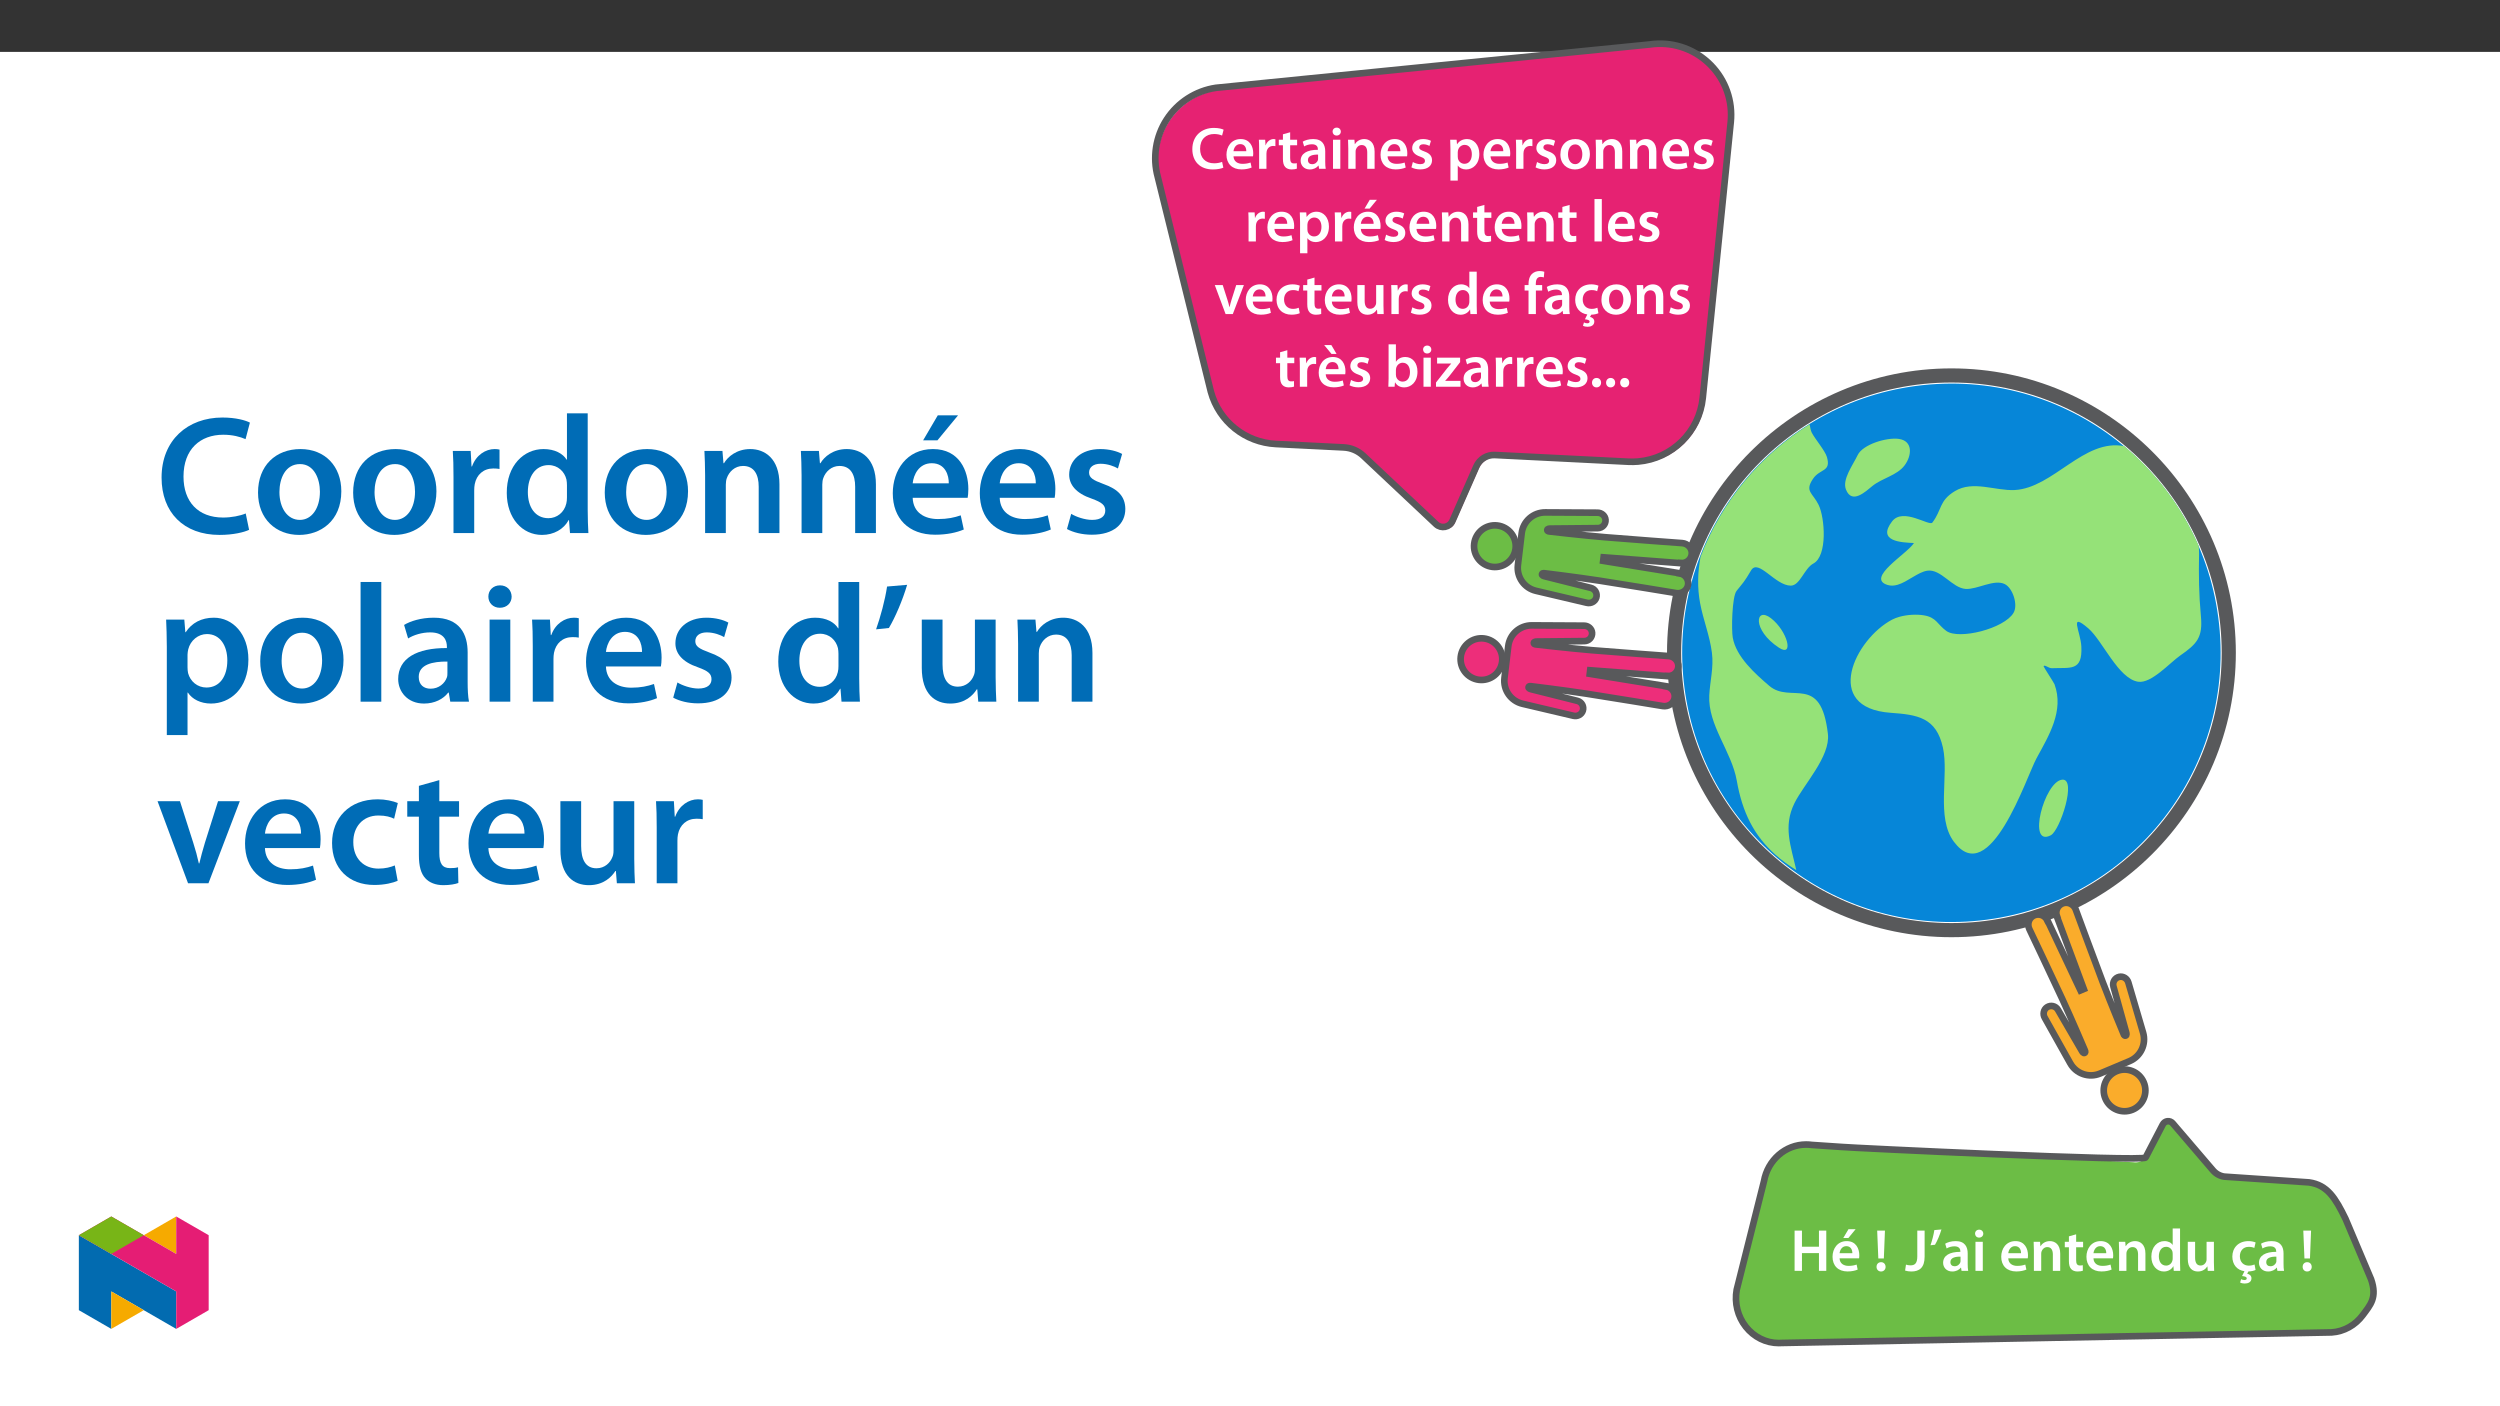 ﻿<?xml version="1.0" encoding="utf-8"?>
<svg xmlns="http://www.w3.org/2000/svg" xmlns:xlink="http://www.w3.org/1999/xlink" viewBox="0 0 960 540" version="1.1">
  <rect x="0" y="0" width="960" height="540" fill="#333333" stroke="none"/>
  <defs>
    <g>
      <symbol overflow="visible" id="glyph0-0">
        <path style="stroke:none;" d="M 0 0 L 11.453 0 L 11.453 -16.047 L 0 -16.047 Z M 5.734 -9.047 L 1.828 -14.906 L 9.625 -14.906 Z M 6.422 -8.016 L 10.312 -13.875 L 10.312 -2.172 Z M 1.828 -1.141 L 5.734 -6.984 L 9.625 -1.141 Z M 1.141 -13.875 L 5.047 -8.016 L 1.141 -2.172 Z M 1.141 -13.875 " />
      </symbol>
      <symbol overflow="visible" id="glyph0-1">
        <path style="stroke:none;" d="M 12.234 -2.656 C 11.484 -2.344 10.297 -2.109 9.172 -2.109 C 5.75 -2.109 3.781 -4.266 3.781 -7.672 C 3.781 -11.391 6.047 -13.359 9.188 -13.359 C 10.453 -13.359 11.484 -13.094 12.219 -12.766 L 12.812 -15.016 C 12.234 -15.312 10.938 -15.703 9.078 -15.703 C 4.359 -15.703 0.797 -12.625 0.797 -7.547 C 0.797 -2.812 3.781 0.25 8.688 0.25 C 10.562 0.25 12.031 -0.109 12.703 -0.438 Z M 12.234 -2.656 " />
      </symbol>
      <symbol overflow="visible" id="glyph0-2">
        <path style="stroke:none;" d="M 10.984 -4.797 C 11.031 -5.047 11.078 -5.453 11.078 -5.984 C 11.078 -8.438 9.875 -11.422 6.25 -11.422 C 2.688 -11.422 0.797 -8.5 0.797 -5.406 C 0.797 -2 2.938 0.234 6.562 0.234 C 8.156 0.234 9.484 -0.062 10.453 -0.484 L 10.047 -2.406 C 9.172 -2.109 8.25 -1.906 6.938 -1.906 C 5.141 -1.906 3.578 -2.781 3.5 -4.797 Z M 3.5 -6.766 C 3.625 -7.906 4.359 -9.484 6.094 -9.484 C 7.984 -9.484 8.438 -7.797 8.406 -6.766 Z M 3.5 -6.766 " />
      </symbol>
      <symbol overflow="visible" id="glyph0-3">
        <path style="stroke:none;" d="M 1.516 0 L 4.328 0 L 4.328 -5.797 C 4.328 -6.094 4.359 -6.391 4.406 -6.641 C 4.656 -7.938 5.594 -8.781 6.922 -8.781 C 7.266 -8.781 7.516 -8.75 7.766 -8.703 L 7.766 -11.344 C 7.547 -11.391 7.375 -11.422 7.109 -11.422 C 5.891 -11.422 4.578 -10.609 4.031 -9.047 L 3.969 -9.047 L 3.844 -11.156 L 1.422 -11.156 C 1.484 -10.172 1.516 -9.078 1.516 -7.562 Z M 1.516 0 " />
      </symbol>
      <symbol overflow="visible" id="glyph0-4">
        <path style="stroke:none;" d="M 1.969 -13.25 L 1.969 -11.156 L 0.391 -11.156 L 0.391 -9.047 L 1.969 -9.047 L 1.969 -3.812 C 1.969 -2.344 2.25 -1.312 2.859 -0.672 C 3.391 -0.094 4.234 0.25 5.297 0.25 C 6.172 0.25 6.922 0.109 7.328 -0.047 L 7.297 -2.172 C 6.969 -2.078 6.688 -2.062 6.188 -2.062 C 5.109 -2.062 4.75 -2.75 4.75 -4.125 L 4.75 -9.047 L 7.422 -9.047 L 7.422 -11.156 L 4.75 -11.156 L 4.75 -14.031 Z M 1.969 -13.25 " />
      </symbol>
      <symbol overflow="visible" id="glyph0-5">
        <path style="stroke:none;" d="M 10.172 -6.688 C 10.172 -9.141 9.141 -11.422 5.562 -11.422 C 3.812 -11.422 2.359 -10.938 1.531 -10.422 L 2.078 -8.594 C 2.844 -9.078 3.984 -9.422 5.094 -9.422 C 7.062 -9.422 7.359 -8.203 7.359 -7.469 L 7.359 -7.297 C 3.234 -7.312 0.734 -5.875 0.734 -3.078 C 0.734 -1.375 2 0.25 4.234 0.25 C 5.703 0.25 6.875 -0.359 7.547 -1.234 L 7.609 -1.234 L 7.812 0 L 10.359 0 C 10.219 -0.688 10.172 -1.672 10.172 -2.688 Z M 7.422 -3.922 C 7.422 -3.719 7.422 -3.5 7.359 -3.297 C 7.078 -2.5 6.281 -1.766 5.141 -1.766 C 4.234 -1.766 3.531 -2.266 3.531 -3.375 C 3.531 -5.062 5.438 -5.484 7.422 -5.453 Z M 7.422 -3.922 " />
      </symbol>
      <symbol overflow="visible" id="glyph0-6">
        <path style="stroke:none;" d="M 4.328 0 L 4.328 -11.156 L 1.516 -11.156 L 1.516 0 Z M 2.938 -15.812 C 2 -15.812 1.359 -15.156 1.359 -14.281 C 1.359 -13.453 1.969 -12.766 2.906 -12.766 C 3.891 -12.766 4.516 -13.453 4.516 -14.281 C 4.5 -15.156 3.891 -15.812 2.938 -15.812 Z M 2.938 -15.812 " />
      </symbol>
      <symbol overflow="visible" id="glyph0-7">
        <path style="stroke:none;" d="M 1.516 0 L 4.328 0 L 4.328 -6.578 C 4.328 -6.906 4.375 -7.25 4.469 -7.469 C 4.766 -8.328 5.547 -9.125 6.672 -9.125 C 8.203 -9.125 8.797 -7.906 8.797 -6.297 L 8.797 0 L 11.625 0 L 11.625 -6.625 C 11.625 -10.156 9.609 -11.422 7.656 -11.422 C 5.797 -11.422 4.578 -10.359 4.078 -9.484 L 4.016 -9.484 L 3.875 -11.156 L 1.422 -11.156 C 1.469 -10.203 1.516 -9.125 1.516 -7.844 Z M 1.516 0 " />
      </symbol>
      <symbol overflow="visible" id="glyph0-8">
        <path style="stroke:none;" d="M 0.828 -0.547 C 1.656 -0.094 2.859 0.234 4.219 0.234 C 7.172 0.234 8.75 -1.234 8.75 -3.281 C 8.734 -4.922 7.812 -5.953 5.781 -6.672 C 4.359 -7.203 3.828 -7.516 3.828 -8.234 C 3.828 -8.922 4.375 -9.422 5.391 -9.422 C 6.375 -9.422 7.297 -9.047 7.75 -8.781 L 8.328 -10.75 C 7.656 -11.109 6.578 -11.422 5.344 -11.422 C 2.75 -11.422 1.125 -9.906 1.125 -7.938 C 1.125 -6.594 2.016 -5.406 4.188 -4.672 C 5.562 -4.172 6.031 -3.812 6.031 -3.047 C 6.031 -2.312 5.484 -1.781 4.234 -1.781 C 3.234 -1.781 2.016 -2.219 1.391 -2.609 Z M 0.828 -0.547 " />
      </symbol>
      <symbol overflow="visible" id="glyph0-9">
        <path style="stroke:none;" d="M 1.516 4.531 L 4.328 4.531 L 4.328 -1.234 L 4.375 -1.234 C 4.953 -0.344 6.125 0.25 7.516 0.25 C 10.062 0.25 12.609 -1.703 12.609 -5.734 C 12.609 -9.219 10.469 -11.422 7.906 -11.422 C 6.219 -11.422 4.906 -10.703 4.078 -9.438 L 4.031 -9.438 L 3.891 -11.156 L 1.422 -11.156 C 1.469 -10.109 1.516 -8.922 1.516 -7.453 Z M 4.328 -6.391 C 4.328 -6.625 4.375 -6.875 4.422 -7.109 C 4.719 -8.344 5.797 -9.188 6.969 -9.188 C 8.781 -9.188 9.734 -7.594 9.734 -5.609 C 9.734 -3.422 8.688 -1.922 6.906 -1.922 C 5.688 -1.922 4.703 -2.75 4.406 -3.891 C 4.359 -4.156 4.328 -4.406 4.328 -4.672 Z M 4.328 -6.391 " />
      </symbol>
      <symbol overflow="visible" id="glyph0-10">
        <path style="stroke:none;" d="M 6.578 -11.422 C 3.203 -11.422 0.797 -9.172 0.797 -5.5 C 0.797 -1.906 3.25 0.25 6.391 0.25 C 9.234 0.25 12.125 -1.578 12.125 -5.688 C 12.125 -9.078 9.906 -11.422 6.578 -11.422 Z M 6.516 -9.375 C 8.438 -9.375 9.219 -7.359 9.219 -5.609 C 9.219 -3.344 8.094 -1.781 6.484 -1.781 C 4.797 -1.781 3.719 -3.422 3.719 -5.562 C 3.719 -7.422 4.516 -9.375 6.516 -9.375 Z M 6.516 -9.375 " />
      </symbol>
      <symbol overflow="visible" id="glyph0-11">
        <path style="stroke:none;" d="M 10.984 -4.797 C 11.031 -5.047 11.078 -5.453 11.078 -5.984 C 11.078 -8.438 9.875 -11.422 6.25 -11.422 C 2.688 -11.422 0.797 -8.5 0.797 -5.406 C 0.797 -2 2.938 0.234 6.562 0.234 C 8.156 0.234 9.484 -0.062 10.453 -0.484 L 10.047 -2.406 C 9.172 -2.109 8.25 -1.906 6.938 -1.906 C 5.141 -1.906 3.578 -2.781 3.5 -4.797 Z M 3.5 -6.766 C 3.625 -7.906 4.359 -9.484 6.094 -9.484 C 7.984 -9.484 8.438 -7.797 8.406 -6.766 Z M 6.922 -16 L 4.922 -12.609 L 6.875 -12.609 L 9.672 -16 Z M 6.922 -16 " />
      </symbol>
      <symbol overflow="visible" id="glyph0-12">
        <path style="stroke:none;" d="M 1.516 0 L 4.328 0 L 4.328 -16.281 L 1.516 -16.281 Z M 1.516 0 " />
      </symbol>
      <symbol overflow="visible" id="glyph0-13">
        <path style="stroke:none;" d="M 0.25 -11.156 L 4.406 0 L 7.172 0 L 11.438 -11.156 L 8.484 -11.156 L 6.688 -5.5 C 6.391 -4.5 6.141 -3.625 5.938 -2.703 L 5.875 -2.703 C 5.656 -3.625 5.438 -4.516 5.109 -5.5 L 3.297 -11.156 Z M 0.25 -11.156 " />
      </symbol>
      <symbol overflow="visible" id="glyph0-14">
        <path style="stroke:none;" d="M 9.328 -2.438 C 8.781 -2.203 8.062 -2 7.109 -2 C 5.188 -2 3.688 -3.297 3.688 -5.594 C 3.672 -7.641 4.953 -9.219 7.109 -9.219 C 8.109 -9.219 8.781 -9.016 9.234 -8.781 L 9.734 -10.906 C 9.094 -11.188 8.047 -11.422 7.016 -11.422 C 3.094 -11.422 0.797 -8.828 0.797 -5.484 C 0.797 -2.016 3.078 0.234 6.562 0.234 C 7.953 0.234 9.125 -0.062 9.719 -0.344 Z M 9.328 -2.438 " />
      </symbol>
      <symbol overflow="visible" id="glyph0-15">
        <path style="stroke:none;" d="M 11.5 -11.156 L 8.688 -11.156 L 8.688 -4.422 C 8.688 -4.109 8.641 -3.781 8.531 -3.547 C 8.25 -2.812 7.516 -2.047 6.375 -2.047 C 4.875 -2.047 4.281 -3.234 4.281 -5.094 L 4.281 -11.156 L 1.469 -11.156 L 1.469 -4.609 C 1.469 -0.969 3.328 0.25 5.344 0.25 C 7.359 0.25 8.453 -0.891 8.938 -1.672 L 9.016 -1.672 L 9.141 0 L 11.594 0 C 11.547 -0.922 11.5 -2.016 11.5 -3.344 Z M 11.5 -11.156 " />
      </symbol>
      <symbol overflow="visible" id="glyph0-16">
        <path style="stroke:none;" d="M 8.984 -16.281 L 8.984 -9.969 L 8.938 -9.969 C 8.438 -10.797 7.328 -11.422 5.797 -11.422 C 3.125 -11.422 0.781 -9.188 0.797 -5.453 C 0.797 -2.016 2.906 0.25 5.594 0.25 C 7.203 0.25 8.547 -0.531 9.219 -1.766 L 9.266 -1.766 L 9.391 0 L 11.891 0 C 11.844 -0.75 11.812 -2 11.812 -3.141 L 11.812 -16.281 Z M 8.984 -4.844 C 8.984 -4.531 8.969 -4.266 8.891 -4.016 C 8.625 -2.797 7.609 -2.016 6.469 -2.016 C 4.672 -2.016 3.672 -3.5 3.672 -5.562 C 3.672 -7.641 4.672 -9.234 6.484 -9.234 C 7.766 -9.234 8.672 -8.344 8.922 -7.266 C 8.969 -7.031 8.984 -6.734 8.984 -6.516 Z M 8.984 -4.844 " />
      </symbol>
      <symbol overflow="visible" id="glyph0-17">
        <path style="stroke:none;" d="M 4.656 0 L 4.656 -9.047 L 7.062 -9.047 L 7.062 -11.156 L 4.625 -11.156 L 4.625 -11.734 C 4.625 -13.109 5.094 -14.281 6.484 -14.281 C 7.016 -14.281 7.375 -14.188 7.703 -14.078 L 7.891 -16.25 C 7.453 -16.391 6.859 -16.531 6.094 -16.531 C 5.109 -16.531 4.016 -16.234 3.188 -15.453 C 2.219 -14.531 1.828 -13.094 1.828 -11.641 L 1.828 -11.156 L 0.328 -11.156 L 0.328 -9.047 L 1.828 -9.047 L 1.828 0 Z M 4.656 0 " />
      </symbol>
      <symbol overflow="visible" id="glyph0-18">
        <path style="stroke:none;" d="M 9.328 -2.438 C 8.781 -2.203 8.062 -2 7.109 -2 C 5.188 -2 3.688 -3.297 3.688 -5.594 C 3.672 -7.641 4.953 -9.219 7.078 -9.219 C 8.094 -9.219 8.781 -9.016 9.234 -8.781 L 9.734 -10.906 C 9.078 -11.188 8.047 -11.422 7.016 -11.422 C 3.094 -11.422 0.797 -8.828 0.797 -5.484 C 0.797 -2.391 2.609 -0.25 5.453 0.141 L 4.531 2 C 5.734 2.109 6.328 2.359 6.328 2.891 C 6.328 3.375 5.906 3.531 5.438 3.531 C 5 3.531 4.516 3.422 4.172 3.203 L 3.781 4.469 C 4.234 4.75 4.953 4.875 5.547 4.875 C 6.828 4.875 8.141 4.359 8.141 2.844 C 8.141 1.828 7.328 1.266 6.484 1.078 L 6.969 0.234 C 8.234 0.203 9.219 -0.094 9.719 -0.344 Z M 9.328 -2.438 " />
      </symbol>
      <symbol overflow="visible" id="glyph0-19">
        <path style="stroke:none;" d="M 10.984 -4.797 C 11.031 -5.047 11.078 -5.453 11.078 -5.984 C 11.078 -8.438 9.875 -11.422 6.25 -11.422 C 2.688 -11.422 0.797 -8.5 0.797 -5.406 C 0.797 -2 2.938 0.234 6.562 0.234 C 8.156 0.234 9.484 -0.062 10.453 -0.484 L 10.047 -2.406 C 9.172 -2.109 8.25 -1.906 6.938 -1.906 C 5.141 -1.906 3.578 -2.781 3.5 -4.797 Z M 3.5 -6.766 C 3.625 -7.906 4.359 -9.484 6.094 -9.484 C 7.984 -9.484 8.438 -7.797 8.406 -6.766 Z M 2.906 -16 L 5.703 -12.609 L 7.656 -12.609 L 5.656 -16 Z M 2.906 -16 " />
      </symbol>
      <symbol overflow="visible" id="glyph0-20">
        <path style="stroke:none;" d="M 1.516 -3.141 C 1.516 -2 1.469 -0.75 1.422 0 L 3.828 0 L 3.969 -1.672 L 4.016 -1.672 C 4.812 -0.297 6.094 0.25 7.547 0.25 C 10.062 0.25 12.609 -1.734 12.609 -5.75 C 12.625 -9.141 10.688 -11.422 7.953 -11.422 C 6.281 -11.422 5.062 -10.703 4.375 -9.625 L 4.328 -9.625 L 4.328 -16.281 L 1.516 -16.281 Z M 4.328 -6.422 C 4.328 -6.688 4.375 -6.938 4.422 -7.156 C 4.719 -8.391 5.781 -9.219 6.922 -9.219 C 8.797 -9.219 9.734 -7.609 9.734 -5.641 C 9.734 -3.375 8.672 -1.969 6.906 -1.969 C 5.688 -1.969 4.703 -2.797 4.406 -3.938 C 4.359 -4.156 4.328 -4.375 4.328 -4.609 Z M 4.328 -6.422 " />
      </symbol>
      <symbol overflow="visible" id="glyph0-21">
        <path style="stroke:none;" d="M 0.453 0 L 9.859 0 L 9.859 -2.25 L 3.984 -2.25 L 3.984 -2.297 C 4.562 -2.891 5.094 -3.531 5.641 -4.188 L 9.719 -9.438 L 9.719 -11.156 L 0.875 -11.156 L 0.875 -8.922 L 6.281 -8.922 L 6.281 -8.875 C 5.703 -8.234 5.219 -7.672 4.656 -6.984 L 0.453 -1.625 Z M 0.453 0 " />
      </symbol>
      <symbol overflow="visible" id="glyph0-22">
        <path style="stroke:none;" d="M 2.891 0.25 C 3.969 0.25 4.656 -0.531 4.656 -1.562 C 4.656 -2.641 3.938 -3.375 2.906 -3.375 C 1.906 -3.375 1.172 -2.609 1.172 -1.562 C 1.172 -0.531 1.875 0.25 2.891 0.25 Z M 2.891 0.25 " />
      </symbol>
      <symbol overflow="visible" id="glyph0-23">
        <path style="stroke:none;" d="M 1.625 -15.453 L 1.625 0 L 4.453 0 L 4.453 -6.812 L 10.984 -6.812 L 10.984 0 L 13.797 0 L 13.797 -15.453 L 10.984 -15.453 L 10.984 -9.266 L 4.453 -9.266 L 4.453 -15.453 Z M 1.625 -15.453 " />
      </symbol>
      <symbol overflow="visible" id="glyph0-24">
        <path style="stroke:none;" d="M 3.938 -4.766 L 4.359 -15.453 L 1.375 -15.453 L 1.812 -4.766 Z M 2.844 0.25 C 3.922 0.25 4.609 -0.531 4.609 -1.531 C 4.578 -2.594 3.922 -3.328 2.859 -3.328 C 1.828 -3.328 1.125 -2.594 1.125 -1.531 C 1.125 -0.531 1.828 0.25 2.844 0.25 Z M 2.844 0.25 " />
      </symbol>
      <symbol overflow="visible" id="glyph0-25">
        <path style="stroke:none;" d="M 4.703 -5.531 C 4.703 -2.844 3.719 -2.109 2.109 -2.109 C 1.438 -2.109 0.828 -2.219 0.359 -2.391 L 0.016 -0.109 C 0.641 0.109 1.609 0.25 2.406 0.25 C 5.453 0.25 7.516 -1.172 7.516 -5.438 L 7.516 -15.453 L 4.703 -15.453 Z M 4.703 -5.531 " />
      </symbol>
      <symbol overflow="visible" id="glyph0-26">
        <path style="stroke:none;" d="M 2.156 -15.656 C 1.875 -13.797 1.266 -11.531 0.672 -9.828 L 2.406 -10.016 C 3.25 -11.438 4.266 -13.781 4.875 -15.891 Z M 2.156 -15.656 " />
      </symbol>
      <symbol overflow="visible" id="glyph1-0">
        <path style="stroke:none;" d="M 0 0 L 32.375 0 L 32.375 -45.328 L 0 -45.328 Z M 16.188 -25.578 L 5.188 -42.094 L 27.188 -42.094 Z M 18.125 -22.656 L 29.141 -39.172 L 29.141 -6.156 Z M 5.188 -3.234 L 16.188 -19.75 L 27.188 -3.234 Z M 3.234 -39.172 L 14.25 -22.656 L 3.234 -6.156 Z M 3.234 -39.172 " />
      </symbol>
      <symbol overflow="visible" id="glyph1-1">
        <path style="stroke:none;" d="M 34.578 -7.516 C 32.438 -6.609 29.078 -5.953 25.906 -5.953 C 16.25 -5.953 10.688 -12.047 10.688 -21.688 C 10.688 -32.188 17.094 -37.75 25.969 -37.75 C 29.531 -37.75 32.438 -36.969 34.516 -36.062 L 36.188 -42.406 C 34.578 -43.25 30.891 -44.359 25.641 -44.359 C 12.297 -44.359 2.266 -35.672 2.266 -21.297 C 2.266 -7.969 10.688 0.719 24.547 0.719 C 29.844 0.719 34 -0.328 35.875 -1.234 Z M 34.578 -7.516 " />
      </symbol>
      <symbol overflow="visible" id="glyph1-2">
        <path style="stroke:none;" d="M 18.578 -32.25 C 9.062 -32.25 2.266 -25.906 2.266 -15.547 C 2.266 -5.375 9.188 0.719 18.062 0.719 C 26.094 0.719 34.25 -4.469 34.25 -16.062 C 34.25 -25.641 27.969 -32.25 18.578 -32.25 Z M 18.391 -26.484 C 23.828 -26.484 26.031 -20.781 26.031 -15.859 C 26.031 -9.453 22.859 -5.047 18.328 -5.047 C 13.531 -5.047 10.484 -9.641 10.484 -15.734 C 10.484 -20.984 12.75 -26.484 18.391 -26.484 Z M 18.391 -26.484 " />
      </symbol>
      <symbol overflow="visible" id="glyph1-3">
        <path style="stroke:none;" d="M 4.281 0 L 12.234 0 L 12.234 -16.375 C 12.234 -17.219 12.297 -18.062 12.438 -18.781 C 13.141 -22.406 15.797 -24.797 19.547 -24.797 C 20.531 -24.797 21.234 -24.734 21.953 -24.609 L 21.953 -32.047 C 21.297 -32.188 20.844 -32.25 20.078 -32.25 C 16.641 -32.25 12.953 -29.984 11.391 -25.578 L 11.203 -25.578 L 10.875 -31.531 L 4.016 -31.531 C 4.203 -28.75 4.281 -25.641 4.281 -21.375 Z M 4.281 0 " />
      </symbol>
      <symbol overflow="visible" id="glyph1-4">
        <path style="stroke:none;" d="M 25.375 -45.969 L 25.375 -28.172 L 25.25 -28.172 C 23.828 -30.5 20.719 -32.25 16.375 -32.25 C 8.812 -32.25 2.203 -25.969 2.266 -15.406 C 2.266 -5.703 8.219 0.719 15.797 0.719 C 20.328 0.719 24.156 -1.484 26.031 -4.984 L 26.156 -4.984 L 26.547 0 L 33.609 0 C 33.469 -2.141 33.344 -5.641 33.344 -8.875 L 33.344 -45.969 Z M 25.375 -13.656 C 25.375 -12.828 25.312 -12.047 25.125 -11.328 C 24.344 -7.906 21.5 -5.703 18.266 -5.703 C 13.203 -5.703 10.359 -9.906 10.359 -15.734 C 10.359 -21.562 13.203 -26.094 18.328 -26.094 C 21.953 -26.094 24.469 -23.562 25.188 -20.531 C 25.312 -19.875 25.375 -19.031 25.375 -18.391 Z M 25.375 -13.656 " />
      </symbol>
      <symbol overflow="visible" id="glyph1-5">
        <path style="stroke:none;" d="M 4.281 0 L 12.234 0 L 12.234 -18.578 C 12.234 -19.484 12.375 -20.469 12.625 -21.109 C 13.469 -23.5 15.672 -25.766 18.844 -25.766 C 23.188 -25.766 24.859 -22.344 24.859 -17.812 L 24.859 0 L 32.828 0 L 32.828 -18.719 C 32.828 -28.688 27.125 -32.25 21.625 -32.25 C 16.375 -32.25 12.953 -29.266 11.531 -26.812 L 11.328 -26.812 L 10.938 -31.531 L 4.016 -31.531 C 4.141 -28.812 4.281 -25.766 4.281 -22.141 Z M 4.281 0 " />
      </symbol>
      <symbol overflow="visible" id="glyph1-6">
        <path style="stroke:none;" d="M 31.016 -13.531 C 31.141 -14.25 31.281 -15.406 31.281 -16.906 C 31.281 -23.828 27.906 -32.25 17.672 -32.25 C 7.578 -32.25 2.266 -24.016 2.266 -15.281 C 2.266 -5.641 8.281 0.641 18.516 0.641 C 23.047 0.641 26.812 -0.188 29.531 -1.359 L 28.359 -6.797 C 25.906 -5.953 23.312 -5.375 19.625 -5.375 C 14.5 -5.375 10.094 -7.828 9.906 -13.531 Z M 9.906 -19.094 C 10.234 -22.344 12.297 -26.812 17.219 -26.812 C 22.531 -26.812 23.828 -22.016 23.766 -19.094 Z M 19.547 -45.203 L 13.922 -35.609 L 19.422 -35.609 L 27.328 -45.203 Z M 19.547 -45.203 " />
      </symbol>
      <symbol overflow="visible" id="glyph1-7">
        <path style="stroke:none;" d="M 31.016 -13.531 C 31.141 -14.25 31.281 -15.406 31.281 -16.906 C 31.281 -23.828 27.906 -32.25 17.672 -32.25 C 7.578 -32.25 2.266 -24.016 2.266 -15.281 C 2.266 -5.641 8.281 0.641 18.516 0.641 C 23.047 0.641 26.812 -0.188 29.531 -1.359 L 28.359 -6.797 C 25.906 -5.953 23.312 -5.375 19.625 -5.375 C 14.5 -5.375 10.094 -7.828 9.906 -13.531 Z M 9.906 -19.094 C 10.234 -22.344 12.297 -26.812 17.219 -26.812 C 22.531 -26.812 23.828 -22.016 23.766 -19.094 Z M 9.906 -19.094 " />
      </symbol>
      <symbol overflow="visible" id="glyph1-8">
        <path style="stroke:none;" d="M 2.328 -1.547 C 4.656 -0.266 8.094 0.641 11.906 0.641 C 20.266 0.641 24.734 -3.5 24.734 -9.266 C 24.672 -13.922 22.078 -16.828 16.312 -18.844 C 12.297 -20.328 10.812 -21.234 10.812 -23.25 C 10.812 -25.188 12.375 -26.609 15.219 -26.609 C 18 -26.609 20.594 -25.578 21.891 -24.797 L 23.5 -30.375 C 21.625 -31.406 18.578 -32.25 15.094 -32.25 C 7.766 -32.25 3.172 -27.969 3.172 -22.406 C 3.172 -18.641 5.703 -15.281 11.844 -13.203 C 15.734 -11.781 17.031 -10.75 17.031 -8.609 C 17.031 -6.547 15.469 -5.047 11.984 -5.047 C 9.125 -5.047 5.703 -6.281 3.953 -7.375 Z M 2.328 -1.547 " />
      </symbol>
      <symbol overflow="visible" id="glyph1-9">
        <path style="stroke:none;" d="M 4.281 12.828 L 12.234 12.828 L 12.234 -3.5 L 12.375 -3.5 C 13.984 -0.969 17.281 0.719 21.234 0.719 C 28.422 0.719 35.609 -4.797 35.609 -16.188 C 35.609 -26.031 29.594 -32.25 22.344 -32.25 C 17.547 -32.25 13.859 -30.234 11.531 -26.672 L 11.391 -26.672 L 11 -31.531 L 4.016 -31.531 C 4.141 -28.562 4.281 -25.188 4.281 -21.047 Z M 12.234 -18.062 C 12.234 -18.719 12.375 -19.422 12.5 -20.078 C 13.344 -23.562 16.375 -25.969 19.688 -25.969 C 24.797 -25.969 27.516 -21.438 27.516 -15.859 C 27.516 -9.641 24.547 -5.438 19.484 -5.438 C 16.062 -5.438 13.281 -7.766 12.438 -11 C 12.297 -11.719 12.234 -12.438 12.234 -13.203 Z M 12.234 -18.062 " />
      </symbol>
      <symbol overflow="visible" id="glyph1-10">
        <path style="stroke:none;" d="M 4.281 0 L 12.234 0 L 12.234 -45.969 L 4.281 -45.969 Z M 4.281 0 " />
      </symbol>
      <symbol overflow="visible" id="glyph1-11">
        <path style="stroke:none;" d="M 28.75 -18.906 C 28.75 -25.828 25.828 -32.25 15.734 -32.25 C 10.75 -32.25 6.672 -30.891 4.344 -29.469 L 5.891 -24.281 C 8.031 -25.641 11.266 -26.609 14.375 -26.609 C 19.938 -26.609 20.781 -23.188 20.781 -21.109 L 20.781 -20.594 C 9.125 -20.656 2.078 -16.578 2.078 -8.672 C 2.078 -3.891 5.641 0.719 11.984 0.719 C 16.125 0.719 19.422 -1.031 21.297 -3.5 L 21.5 -3.5 L 22.078 0 L 29.266 0 C 28.875 -1.938 28.75 -4.734 28.75 -7.578 Z M 20.984 -11.078 C 20.984 -10.484 20.984 -9.906 20.781 -9.328 C 20 -7.062 17.734 -4.984 14.5 -4.984 C 11.984 -4.984 9.969 -6.406 9.969 -9.516 C 9.969 -14.312 15.344 -15.469 20.984 -15.406 Z M 20.984 -11.078 " />
      </symbol>
      <symbol overflow="visible" id="glyph1-12">
        <path style="stroke:none;" d="M 12.234 0 L 12.234 -31.531 L 4.281 -31.531 L 4.281 0 Z M 8.281 -44.672 C 5.641 -44.672 3.812 -42.797 3.812 -40.344 C 3.812 -38.016 5.562 -36.062 8.219 -36.062 C 11 -36.062 12.75 -38.016 12.75 -40.344 C 12.688 -42.797 11 -44.672 8.281 -44.672 Z M 8.281 -44.672 " />
      </symbol>
      <symbol overflow="visible" id="glyph1-13">
        <path style="stroke:none;" d="M 6.094 -44.219 C 5.312 -38.984 3.562 -32.562 1.875 -27.781 L 6.797 -28.297 C 9.188 -32.312 12.047 -38.922 13.797 -44.875 Z M 6.094 -44.219 " />
      </symbol>
      <symbol overflow="visible" id="glyph1-14">
        <path style="stroke:none;" d="M 32.5 -31.531 L 24.547 -31.531 L 24.547 -12.5 C 24.547 -11.594 24.406 -10.688 24.094 -10.031 C 23.312 -7.969 21.234 -5.766 18 -5.766 C 13.797 -5.766 12.109 -9.125 12.109 -14.375 L 12.109 -31.531 L 4.141 -31.531 L 4.141 -13.016 C 4.141 -2.719 9.391 0.719 15.094 0.719 C 20.781 0.719 23.891 -2.531 25.25 -4.734 L 25.453 -4.734 L 25.828 0 L 32.766 0 C 32.641 -2.594 32.5 -5.703 32.5 -9.453 Z M 32.5 -31.531 " />
      </symbol>
      <symbol overflow="visible" id="glyph1-15">
        <path style="stroke:none;" d="M 0.719 -31.531 L 12.438 0 L 20.266 0 L 32.312 -31.531 L 23.953 -31.531 L 18.906 -15.547 C 18.062 -12.688 17.359 -10.234 16.766 -7.641 L 16.578 -7.641 C 16 -10.234 15.344 -12.75 14.438 -15.547 L 9.328 -31.531 Z M 0.719 -31.531 " />
      </symbol>
      <symbol overflow="visible" id="glyph1-16">
        <path style="stroke:none;" d="M 26.359 -6.859 C 24.797 -6.219 22.797 -5.641 20.078 -5.641 C 14.641 -5.641 10.422 -9.328 10.422 -15.797 C 10.359 -21.562 13.984 -26.031 20.078 -26.031 C 22.922 -26.031 24.797 -25.453 26.094 -24.797 L 27.516 -30.828 C 25.703 -31.594 22.734 -32.25 19.812 -32.25 C 8.734 -32.25 2.266 -24.922 2.266 -15.469 C 2.266 -5.703 8.672 0.641 18.516 0.641 C 22.469 0.641 25.766 -0.188 27.453 -0.969 Z M 26.359 -6.859 " />
      </symbol>
      <symbol overflow="visible" id="glyph1-17">
        <path style="stroke:none;" d="M 5.562 -37.422 L 5.562 -31.531 L 1.094 -31.531 L 1.094 -25.578 L 5.562 -25.578 L 5.562 -10.75 C 5.562 -6.609 6.344 -3.688 8.094 -1.875 C 9.578 -0.266 11.984 0.719 14.953 0.719 C 17.422 0.719 19.547 0.328 20.719 -0.125 L 20.594 -6.156 C 19.688 -5.891 18.906 -5.828 17.484 -5.828 C 14.438 -5.828 13.406 -7.766 13.406 -11.656 L 13.406 -25.578 L 20.984 -25.578 L 20.984 -31.531 L 13.406 -31.531 L 13.406 -39.625 Z M 5.562 -37.422 " />
      </symbol>
    </g>
    <clipPath id="clip1">
      <path d="M 442.352 15.508 L 701 15.508 L 701 239 L 442.352 239 Z M 442.352 15.508 " />
    </clipPath>
    <clipPath id="clip2">
      <path d="M 630 394 L 912.715 394 L 912.715 517.008 L 630 517.008 Z M 630 394 " />
    </clipPath>
    <clipPath id="clip3">
      <path d="M 566 67 L 912.715 67 L 912.715 434 L 566 434 Z M 566 67 " />
    </clipPath>
    <clipPath id="clip4">
      <path d="M 30.277 474 L 68 474 L 68 510.301 L 30.277 510.301 Z M 30.277 474 " />
    </clipPath>
    <clipPath id="clip5">
      <path d="M 42 495 L 56 495 L 56 510.301 L 42 510.301 Z M 42 495 " />
    </clipPath>
    <clipPath id="clip6">
      <path d="M 55 467.125 L 68 467.125 L 68 482 L 55 482 Z M 55 467.125 " />
    </clipPath>
    <clipPath id="clip7">
      <path d="M 30.277 467.125 L 80.133 467.125 L 80.133 510.301 L 30.277 510.301 Z M 30.277 467.125 " />
    </clipPath>
    <clipPath id="clip8">
      <path d="M 30.277 467.125 L 56 467.125 L 56 482 L 30.277 482 Z M 30.277 467.125 " />
    </clipPath>
  </defs>
  <g id="surface1">
    <path style=" stroke:none;fill-rule:nonzero;fill:rgb(100%,100%,100%);fill-opacity:1;" d="M 0 559.926 L 960 559.926 L 960 19.926 L 0 19.926 Z M 0 559.926 " />
    <path style=" stroke:none;fill-rule:nonzero;fill:rgb(90.199%,13.3%,44.699%);fill-opacity:1;" d="M 448.926 46.668 C 453.184 40.113 460.055 35.688 467.777 34.523 L 634.207 17.898 C 634.816 17.805 635.434 17.734 636.043 17.68 C 644.133 16.992 652.059 19.941 657.793 25.77 C 663.512 31.582 666.316 39.574 665.496 47.695 L 654.758 153.547 C 653.43 166.625 642.977 176.926 629.902 178.035 C 628.672 178.141 627.422 178.164 626.18 178.102 L 574.945 175.527 C 571.887 175.371 569.047 177.125 567.812 179.93 L 558.629 200.836 C 557.539 203.316 554.328 203.969 552.352 202.113 L 524.391 175.805 C 522.348 173.883 519.688 172.75 516.887 172.609 L 490.859 171.305 C 479.051 170.711 469.008 162.656 465.867 151.258 L 445.496 68.828 C 443.422 61.297 444.672 53.219 448.926 46.668 " />
    <g clip-path="url(#clip1)" clip-rule="nonzero">
      <path style="fill:none;stroke-width:3;stroke-linecap:butt;stroke-linejoin:miter;stroke:rgb(34.499%,34.9%,35.699%);stroke-opacity:1;stroke-miterlimit:10;" d="M -0.002 -0.001 C 5.008 7.706 13.091 12.913 22.177 14.287 L 217.976 33.846 C 218.693 33.956 219.419 34.039 220.136 34.103 C 229.654 34.907 238.978 31.442 245.725 24.586 C 252.452 17.747 255.752 8.345 254.787 -1.214 L 242.154 -125.745 C 240.591 -141.127 228.293 -153.245 212.912 -154.555 C 211.469 -154.675 209.994 -154.702 208.532 -154.629 L 148.257 -151.6 C 144.654 -151.421 141.317 -153.48 139.87 -156.784 L 129.061 -181.375 C 127.779 -184.293 124.001 -185.061 121.68 -182.878 L 88.781 -151.926 C 86.377 -149.665 83.248 -148.337 79.952 -148.167 L 49.332 -146.632 C 35.44 -145.934 23.624 -136.458 19.929 -123.048 L -4.037 -26.072 C -6.477 -17.211 -5.006 -7.708 -0.002 -0.001 Z M -0.002 -0.001 " transform="matrix(0.85,0,0,-0.85,448.036,45.867)" />
    </g>
    <path style=" stroke:none;fill-rule:nonzero;fill:rgb(42.4%,74.1%,27.1%);fill-opacity:1;" d="M 906.93 505.008 C 904.043 508.902 899.691 511.324 894.992 511.645 L 683.785 515.695 C 683.418 515.719 683.043 515.734 682.676 515.734 C 677.781 515.734 673.172 513.453 670.027 509.48 C 666.891 505.512 665.613 500.332 666.52 495.262 L 676.996 453.586 C 678.461 445.422 685.262 439.5 693.168 439.5 C 693.91 439.5 694.664 439.551 695.406 439.656 L 819.035 446.289 C 820.867 446.547 822.66 446.195 823.543 444.492 L 830.125 431.824 C 830.902 430.324 832.867 430.082 833.957 431.355 L 849.406 449.41 C 850.531 450.73 852.07 451.586 853.746 451.824 L 886.309 454.039 C 893.367 455.043 896.25 459.633 900.289 467.992 L 910.121 491.238 C 912.398 498.734 909.82 501.109 906.93 505.008 " />
    <g clip-path="url(#clip2)" clip-rule="nonzero">
      <path style="fill:none;stroke-width:3;stroke-linecap:butt;stroke-linejoin:miter;stroke:rgb(34.499%,34.9%,35.699%);stroke-opacity:1;stroke-miterlimit:10;" d="M 0.001 -0.002 C -3.4 -4.584 -8.52 -7.433 -14.044 -7.81 L -262.522 -12.576 C -262.959 -12.603 -263.396 -12.622 -263.832 -12.622 C -269.586 -12.622 -275.009 -9.938 -278.708 -5.264 C -282.398 -0.595 -283.906 5.499 -282.835 11.464 L -270.51 60.494 C -268.791 70.099 -260.79 77.066 -251.484 77.066 C -250.611 77.066 -249.724 77.006 -248.851 76.882 L -235.349 75.972 C -233.193 75.664 -99.145 69.189 -98.106 71.193 L -90.363 86.096 C -89.443 87.861 -87.132 88.146 -85.854 86.648 L -67.679 65.407 C -66.351 63.854 -64.54 62.847 -62.568 62.567 L -24.264 59.961 C -15.96 58.78 -12.362 52.879 -7.812 43.546 L 3.751 16.197 C 6.637 7.879 3.397 4.584 0.001 -0.002 Z M 0.001 -0.002 " transform="matrix(0.85,0,0,-0.85,907.304,505.006)" />
    </g>
    <path style=" stroke:none;fill-rule:nonzero;fill:rgb(2.399%,52.499%,84.698%);fill-opacity:1;" d="M 740.965 147.645 C 797.871 143.02 847.75 185.402 852.375 242.309 C 857 299.215 814.617 349.098 757.711 353.719 C 700.805 358.344 650.922 315.961 646.297 259.059 C 641.672 202.152 684.055 152.27 740.965 147.645 " />
    <path style=" stroke:none;fill-rule:nonzero;fill:rgb(58.4%,88.599%,47.099%);fill-opacity:1;" d="M 708.844 187.969 C 711.145 193.832 716.41 188.715 719.043 186.59 C 722.789 183.566 728.469 182.586 731.383 178.68 C 734.227 174.867 734.574 169.285 729.141 168.539 C 724.379 167.887 715.324 170.676 713.355 174.734 C 711.43 178.723 707.34 184.133 708.844 187.969 M 787.523 320.738 C 791.059 318.875 797.641 298.77 791.84 299.398 C 785.008 300.137 778.289 325.582 787.523 320.738 M 815.703 171.324 C 800.199 168.273 788.453 187.406 773.621 188.172 C 766.203 188.543 757.609 184.383 750.672 188.598 C 744.512 192.332 745.824 195.656 742.02 200.68 C 740.887 202.184 730.754 194.75 726.57 200.199 C 720.613 207.93 730.156 208.316 734.953 208.52 C 732.426 212.637 716.164 222.055 724.926 224.656 C 726.176 225.023 727.43 224.918 728.703 224.547 C 732.586 223.398 736.531 219.648 740.133 219.141 C 745.371 218.414 749.668 225.848 754.84 226.148 C 759.316 226.41 765.727 222.262 769.832 224.289 C 772.906 225.824 775.004 232.242 773.211 235.309 C 769.664 241.383 752.254 245.777 747.406 242.293 C 743.891 239.746 743.633 237.074 738.734 236.285 C 735.98 235.836 732.453 236.012 729.465 236.832 C 728.414 237.121 727.445 237.492 726.578 237.938 C 712.266 245.48 699.617 271.82 725.977 273.711 C 736.355 274.449 743.527 275.516 746.082 287.078 C 748.453 297.781 743.363 313.891 750.27 323.195 C 764.066 341.746 778.133 298.316 782.035 291.16 C 786.773 282.465 792.656 272.969 788.938 262.773 C 788.672 262.09 784.648 255.984 784.73 255.836 C 785.113 255.055 786.621 256.629 787.895 256.59 C 795.078 256.285 799.723 257.902 799.238 248.242 C 798.953 242.52 794.258 234.719 801.922 241.297 C 807.34 245.953 813.449 260.652 821.047 261.789 C 826.121 262.555 833.211 254.508 837.137 251.77 C 843.746 247.184 845.926 244.734 845.141 236.48 C 844.367 228.215 844.281 220.758 844.441 212.492 C 844.461 211.559 844.391 210.578 844.266 209.551 C 837.82 194.66 827.98 181.602 815.703 171.324 M 653.008 213.766 C 651.895 219.73 651.73 225.754 652.84 231.625 C 654.043 238.047 656.574 244.191 657.383 250.691 C 658.098 256.383 656.648 261.406 656.359 267.004 C 655.781 278.5 664.926 288.438 666.926 299.793 C 669.043 311.895 673.504 320.887 681.844 328.277 C 684.172 330.344 686.809 332.289 689.777 334.133 C 687.695 324.828 684.66 317.426 689.051 308.457 C 692.57 301.289 702.914 290.512 701.918 281.836 C 699.227 258.367 687.668 270.418 679.414 263.371 C 674.008 258.746 666.656 252.23 665.371 244.812 C 664.852 241.871 665.062 229.145 666.852 226.883 C 669.41 223.668 669.66 223.715 672.422 219.023 C 675.164 214.379 681.641 224.836 687.625 224.887 C 691.195 224.918 692.816 218.285 696.316 216.41 C 701.871 213.453 700.715 198.738 698.371 193.922 C 696.086 189.199 692.898 188.773 696.184 183.875 C 698.891 179.852 703.234 181.328 701.535 175.488 C 700.824 173.062 696.992 168.59 695.734 166.18 C 695.254 165.25 695.117 163.977 694.883 162.922 C 675.914 174.762 661.078 192.59 653.008 213.766 M 683.105 248.711 C 672.742 241.926 673.988 232.73 680.035 237.383 C 686.391 242.27 689.047 252.602 683.105 248.711 " />
    <g clip-path="url(#clip3)" clip-rule="nonzero">
      <path style="fill:none;stroke-width:6.39;stroke-linecap:butt;stroke-linejoin:miter;stroke:rgb(34.499%,34.9%,35.699%);stroke-opacity:1;stroke-miterlimit:10;" d="M 0.001 0.001 C -69.085 0.001 -125.294 56.205 -125.294 125.29 C -125.294 194.376 -69.085 250.584 0.001 250.584 C 69.086 250.584 125.29 194.376 125.29 125.29 C 125.29 56.205 69.086 0.001 0.001 0.001 Z M 0.001 0.001 " transform="matrix(0.85,0,0,-0.85,749.351,357.172)" />
    </g>
    <path style=" stroke:none;fill-rule:nonzero;fill:rgb(42.4%,74.1%,27.1%);fill-opacity:1;" d="M 581.98 210.676 C 582.5 206.289 579.367 202.309 574.98 201.785 C 570.59 201.266 566.609 204.398 566.086 208.785 C 565.566 213.176 568.699 217.156 573.09 217.68 C 577.477 218.199 581.457 215.066 581.98 210.676 " />
    <path style="fill:none;stroke-width:3;stroke-linecap:butt;stroke-linejoin:miter;stroke:rgb(34.499%,34.9%,35.699%);stroke-opacity:1;stroke-miterlimit:10;" d="M 0.001 0.001 C 0.612 5.162 -3.074 9.845 -8.235 10.461 C -13.4 11.072 -18.083 7.386 -18.699 2.226 C -19.31 -2.94 -15.624 -7.623 -10.459 -8.239 C -5.298 -8.85 -0.615 -5.164 0.001 0.001 Z M 0.001 0.001 " transform="matrix(0.85,0,0,-0.85,581.98,210.677)" />
    <path style=" stroke:none;fill-rule:nonzero;fill:rgb(42.4%,74.1%,27.1%);fill-opacity:1;" d="M 613.438 196.875 L 593.383 196.766 C 588.77 196.738 584.875 200.18 584.328 204.762 L 582.875 216.98 C 582.332 221.559 585.312 225.82 589.805 226.875 L 609.324 231.473 C 610.855 231.855 612.48 231.039 612.965 229.535 C 613.492 227.887 612.52 226.164 610.867 225.746 L 593.137 221.289 C 592.711 221.176 592.059 220.977 592.109 220.531 C 592.156 220.125 592.547 220.062 592.988 220.113 C 592.988 220.113 592.988 220.113 592.992 220.113 C 592.992 220.113 605.594 221.652 614.312 222.996 C 623.031 224.336 643.688 227.754 643.688 227.754 C 645.77 228.094 647.82 226.754 648.199 224.676 C 648.578 222.562 647.152 220.551 645.039 220.211 L 645.051 220.148 L 615.625 215.371 L 615.789 214.008 L 645.512 216.266 L 645.516 216.199 C 647.652 216.363 649.512 214.746 649.633 212.602 C 649.754 210.496 648.074 208.711 645.973 208.551 C 645.973 208.551 625.094 207.027 616.301 206.285 C 607.512 205.547 594.898 204.086 594.898 204.086 C 594.898 204.086 594.895 204.086 594.895 204.086 C 594.453 204.031 594.09 203.879 594.137 203.477 C 594.191 203.027 594.875 202.988 595.316 202.98 L 613.598 202.801 C 615.301 202.785 616.652 201.336 616.523 199.613 C 616.406 198.039 615.016 196.859 613.438 196.875 " />
    <path style="fill:none;stroke-width:3;stroke-linecap:butt;stroke-linejoin:miter;stroke:rgb(34.499%,34.9%,35.699%);stroke-opacity:1;stroke-miterlimit:10;" d="M 0 0.002 L -23.594 0.13 C -29.021 0.163 -33.603 -3.886 -34.246 -9.277 L -35.956 -23.652 C -36.595 -29.038 -33.088 -34.052 -27.803 -35.292 L -4.839 -40.701 C -3.038 -41.152 -1.126 -40.191 -0.556 -38.422 C 0.064 -36.483 -1.08 -34.456 -3.024 -33.964 L -23.883 -28.721 C -24.384 -28.587 -25.152 -28.353 -25.092 -27.829 C -25.037 -27.351 -24.577 -27.278 -24.058 -27.337 C -24.058 -27.337 -24.058 -27.337 -24.053 -27.337 C -24.053 -27.337 -9.228 -29.148 1.029 -30.729 C 11.287 -32.305 35.588 -36.326 35.588 -36.326 C 38.038 -36.726 40.45 -35.15 40.896 -32.705 C 41.342 -30.219 39.665 -27.852 37.178 -27.452 L 37.192 -27.379 L 2.574 -21.758 L 2.767 -20.155 L 37.734 -22.811 L 37.739 -22.733 C 40.253 -22.926 42.44 -21.023 42.583 -18.5 C 42.725 -16.023 40.749 -13.923 38.277 -13.735 C 38.277 -13.735 13.713 -11.942 3.369 -11.069 C -6.971 -10.201 -21.811 -8.482 -21.811 -8.482 C -21.811 -8.482 -21.815 -8.482 -21.815 -8.482 C -22.335 -8.417 -22.762 -8.238 -22.707 -7.765 C -22.642 -7.236 -21.838 -7.19 -21.319 -7.181 L 0.188 -6.97 C 2.192 -6.951 3.782 -5.247 3.631 -3.22 C 3.493 -1.368 1.857 0.02 0 0.002 Z M 0 0.002 " transform="matrix(0.85,0,0,-0.85,613.437,196.876)" />
    <path style=" stroke:none;fill-rule:nonzero;fill:rgb(92.899%,17.999%,47.8%);fill-opacity:1;" d="M 576.82 254.055 C 577.344 249.664 574.207 245.684 569.82 245.164 C 565.434 244.641 561.449 247.773 560.93 252.164 C 560.406 256.551 563.539 260.531 567.93 261.055 C 572.316 261.578 576.301 258.441 576.82 254.055 " />
    <path style="fill:none;stroke-width:3;stroke-linecap:butt;stroke-linejoin:miter;stroke:rgb(34.499%,34.9%,35.699%);stroke-opacity:1;stroke-miterlimit:10;" d="M -0.001 -0.001 C 0.615 5.164 -3.075 9.847 -8.236 10.458 C -13.397 11.074 -18.085 7.388 -18.696 2.223 C -19.312 -2.938 -15.626 -7.621 -10.46 -8.237 C -5.3 -8.853 -0.612 -5.162 -0.001 -0.001 Z M -0.001 -0.001 " transform="matrix(0.85,0,0,-0.85,576.821,254.053)" />
    <path style=" stroke:none;fill-rule:nonzero;fill:rgb(92.899%,17.999%,47.8%);fill-opacity:1;" d="M 608.277 240.254 L 588.227 240.141 C 583.613 240.113 579.715 243.555 579.172 248.137 L 577.719 260.355 C 577.172 264.938 580.152 269.195 584.645 270.254 L 604.164 274.848 C 605.695 275.234 607.32 274.414 607.805 272.914 C 608.336 271.266 607.359 269.539 605.711 269.125 L 587.98 264.664 C 587.551 264.551 586.898 264.352 586.949 263.906 C 587 263.504 587.387 263.438 587.828 263.492 L 587.832 263.492 C 587.832 263.492 600.434 265.027 609.152 266.371 C 617.875 267.715 638.527 271.129 638.527 271.129 C 640.609 271.469 642.66 270.129 643.039 268.051 C 643.422 265.938 641.992 263.93 639.879 263.586 L 639.891 263.523 L 610.469 258.746 L 610.629 257.383 L 640.352 259.641 L 640.359 259.578 C 642.492 259.742 644.352 258.121 644.473 255.977 C 644.594 253.871 642.918 252.086 640.812 251.926 C 640.812 251.926 619.934 250.402 611.141 249.664 C 602.352 248.922 589.738 247.461 589.738 247.461 C 589.293 247.41 588.93 247.254 588.98 246.852 C 589.031 246.406 589.715 246.363 590.156 246.355 L 608.438 246.18 C 610.141 246.164 611.492 244.715 611.363 242.988 C 611.246 241.414 609.855 240.238 608.277 240.254 " />
    <path style="fill:none;stroke-width:3;stroke-linecap:butt;stroke-linejoin:miter;stroke:rgb(34.499%,34.9%,35.699%);stroke-opacity:1;stroke-miterlimit:10;" d="M -0.001 -0.002 L -23.591 0.132 C -29.018 0.164 -33.604 -3.885 -34.243 -9.275 L -35.953 -23.65 C -36.596 -29.041 -33.09 -34.05 -27.805 -35.296 L -4.841 -40.7 C -3.039 -41.155 -1.127 -40.19 -0.558 -38.425 C 0.067 -36.486 -1.081 -34.455 -3.021 -33.968 L -23.88 -28.719 C -24.386 -28.586 -25.153 -28.352 -25.093 -27.828 C -25.034 -27.354 -24.579 -27.276 -24.059 -27.341 L -24.055 -27.341 C -24.055 -27.341 -9.229 -29.147 1.028 -30.728 C 11.29 -32.309 35.587 -36.325 35.587 -36.325 C 38.036 -36.725 40.449 -35.149 40.895 -32.704 C 41.345 -30.218 39.663 -27.855 37.177 -27.451 L 37.191 -27.377 L 2.577 -21.757 L 2.765 -20.153 L 37.733 -22.809 L 37.742 -22.736 C 40.251 -22.929 42.439 -21.022 42.581 -18.499 C 42.724 -16.022 40.752 -13.922 38.275 -13.733 C 38.275 -13.733 13.712 -11.941 3.367 -11.072 C -6.973 -10.199 -21.812 -8.48 -21.812 -8.48 C -22.336 -8.421 -22.763 -8.237 -22.704 -7.763 C -22.644 -7.24 -21.84 -7.189 -21.32 -7.18 L 0.187 -6.973 C 2.191 -6.955 3.781 -5.25 3.629 -3.218 C 3.491 -1.366 1.855 0.017 -0.001 -0.002 Z M -0.001 -0.002 " transform="matrix(0.85,0,0,-0.85,608.279,240.253)" />
    <path style=" stroke:none;fill-rule:nonzero;fill:rgb(98%,67.499%,16.899%);fill-opacity:1;" d="M 812.727 411.355 C 808.652 413.07 806.738 417.766 808.453 421.836 C 810.168 425.91 814.859 427.824 818.934 426.109 C 823.008 424.395 824.918 419.703 823.203 415.629 C 821.492 411.555 816.797 409.645 812.727 411.355 " />
    <path style="fill:none;stroke-width:3;stroke-linecap:butt;stroke-linejoin:miter;stroke:rgb(34.499%,34.9%,35.699%);stroke-opacity:1;stroke-miterlimit:10;" d="M 0.002 0.002 C -4.791 -2.015 -7.043 -7.539 -5.026 -12.328 C -3.008 -17.121 2.511 -19.373 7.304 -17.355 C 12.097 -15.338 14.345 -9.818 12.327 -5.025 C 10.314 -0.232 4.79 2.015 0.002 0.002 Z M 0.002 0.002 " transform="matrix(0.85,0,0,-0.85,812.725,411.357)" />
    <path style=" stroke:none;fill-rule:nonzero;fill:rgb(98%,67.499%,16.899%);fill-opacity:1;" d="M 785.184 390.824 L 794.992 408.316 C 797.25 412.34 802.168 414.027 806.422 412.238 L 817.762 407.465 C 822.012 405.676 824.242 400.98 822.945 396.551 L 817.297 377.312 C 816.875 375.789 815.359 374.781 813.812 375.102 C 812.121 375.453 811.102 377.156 811.555 378.797 L 816.438 396.414 C 816.551 396.84 816.699 397.508 816.285 397.684 C 815.91 397.84 815.664 397.535 815.492 397.125 C 815.492 397.121 815.488 397.121 815.488 397.121 C 815.488 397.121 810.602 385.402 807.461 377.16 C 804.32 368.914 797.086 349.27 797.086 349.27 C 796.352 347.293 794.172 346.172 792.184 346.871 C 790.156 347.582 789.113 349.816 789.859 351.82 L 789.801 351.844 L 800.184 379.785 L 798.918 380.316 L 786.195 353.359 L 786.137 353.387 C 785.227 351.449 782.898 350.637 780.973 351.586 C 779.082 352.52 778.363 354.863 779.262 356.77 C 779.262 356.77 788.254 375.676 791.953 383.688 C 795.652 391.695 800.613 403.383 800.613 403.383 C 800.785 403.793 800.832 404.188 800.457 404.344 C 800.043 404.52 799.668 403.945 799.445 403.562 L 790.258 387.758 C 789.402 386.285 787.477 385.824 786.039 386.789 C 784.73 387.672 784.391 389.461 785.184 390.824 " />
    <path style="fill:none;stroke-width:3;stroke-linecap:butt;stroke-linejoin:miter;stroke:rgb(34.499%,34.9%,35.699%);stroke-opacity:1;stroke-miterlimit:10;" d="M -0.001 0.001 L 11.538 -20.579 C 14.194 -25.312 19.98 -27.297 24.985 -25.193 L 38.326 -19.577 C 43.326 -17.472 45.95 -11.948 44.424 -6.737 L 37.779 15.897 C 37.283 17.689 35.499 18.875 33.68 18.498 C 31.69 18.084 30.49 16.08 31.023 14.15 L 36.768 -6.576 C 36.901 -7.077 37.076 -7.863 36.589 -8.069 C 36.147 -8.253 35.858 -7.895 35.656 -7.412 C 35.656 -7.408 35.651 -7.408 35.651 -7.408 C 35.651 -7.408 29.902 6.379 26.207 16.076 C 22.512 25.777 14.001 48.888 14.001 48.888 C 13.137 51.214 10.573 52.533 8.234 51.71 C 5.849 50.874 4.622 48.245 5.499 45.887 L 5.431 45.86 L 17.646 12.988 L 16.157 12.363 L 1.189 44.077 L 1.12 44.045 C 0.049 46.324 -2.69 47.28 -4.956 46.163 C -7.18 45.065 -8.025 42.307 -6.968 40.065 C -6.968 40.065 3.611 17.822 7.963 8.397 C 12.315 -1.024 18.151 -14.774 18.151 -14.774 C 18.353 -15.257 18.408 -15.721 17.967 -15.905 C 17.48 -16.112 17.039 -15.436 16.777 -14.986 L 5.968 3.608 C 4.962 5.341 2.696 5.883 1.005 4.748 C -0.535 3.709 -0.934 1.604 -0.001 0.001 Z M -0.001 0.001 " transform="matrix(0.85,0,0,-0.85,785.185,390.825)" />
    <g style="fill:rgb(100%,100%,100%);fill-opacity:1;">
      <use xlink:href="#glyph0-1" x="457.058" y="64.82" />
    </g>
    <g style="fill:rgb(100%,100%,100%);fill-opacity:1;">
      <use xlink:href="#glyph0-2" x="470.165" y="64.82" />
      <use xlink:href="#glyph0-3" x="481.989" y="64.82" />
    </g>
    <g style="fill:rgb(100%,100%,100%);fill-opacity:1;">
      <use xlink:href="#glyph0-4" x="490.673" y="64.82" />
      <use xlink:href="#glyph0-5" x="498.716" y="64.82" />
      <use xlink:href="#glyph0-6" x="510.356" y="64.82" />
      <use xlink:href="#glyph0-7" x="516.222" y="64.82" />
      <use xlink:href="#glyph0-2" x="529.329" y="64.82" />
      <use xlink:href="#glyph0-8" x="541.153" y="64.82" />
    </g>
    <g style="fill:rgb(100%,100%,100%);fill-opacity:1;">
      <use xlink:href="#glyph0-9" x="555.451" y="64.82" />
      <use xlink:href="#glyph0-2" x="568.856" y="64.82" />
      <use xlink:href="#glyph0-3" x="580.679" y="64.82" />
      <use xlink:href="#glyph0-8" x="588.837" y="64.82" />
      <use xlink:href="#glyph0-10" x="598.392" y="64.82" />
      <use xlink:href="#glyph0-7" x="611.316" y="64.82" />
      <use xlink:href="#glyph0-7" x="624.422" y="64.82" />
      <use xlink:href="#glyph0-2" x="637.529" y="64.82" />
      <use xlink:href="#glyph0-8" x="649.353" y="64.82" />
    </g>
    <g style="fill:rgb(100%,100%,100%);fill-opacity:1;">
      <use xlink:href="#glyph0-3" x="477.932" y="92.716" />
    </g>
    <g style="fill:rgb(100%,100%,100%);fill-opacity:1;">
      <use xlink:href="#glyph0-2" x="485.883" y="92.716" />
      <use xlink:href="#glyph0-9" x="497.707" y="92.716" />
      <use xlink:href="#glyph0-3" x="511.112" y="92.716" />
    </g>
    <g style="fill:rgb(100%,100%,100%);fill-opacity:1;">
      <use xlink:href="#glyph0-11" x="519.063" y="92.716" />
      <use xlink:href="#glyph0-8" x="530.886" y="92.716" />
      <use xlink:href="#glyph0-2" x="540.442" y="92.716" />
      <use xlink:href="#glyph0-7" x="552.265" y="92.716" />
    </g>
    <g style="fill:rgb(100%,100%,100%);fill-opacity:1;">
      <use xlink:href="#glyph0-4" x="565.258" y="92.716" />
    </g>
    <g style="fill:rgb(100%,100%,100%);fill-opacity:1;">
      <use xlink:href="#glyph0-2" x="573.163" y="92.716" />
      <use xlink:href="#glyph0-7" x="584.987" y="92.716" />
    </g>
    <g style="fill:rgb(100%,100%,100%);fill-opacity:1;">
      <use xlink:href="#glyph0-4" x="597.979" y="92.716" />
    </g>
    <g style="fill:rgb(100%,100%,100%);fill-opacity:1;">
      <use xlink:href="#glyph0-12" x="610.765" y="92.716" />
      <use xlink:href="#glyph0-2" x="616.654" y="92.716" />
      <use xlink:href="#glyph0-8" x="628.477" y="92.716" />
    </g>
    <g style="fill:rgb(100%,100%,100%);fill-opacity:1;">
      <use xlink:href="#glyph0-13" x="466.223" y="120.611" />
    </g>
    <g style="fill:rgb(100%,100%,100%);fill-opacity:1;">
      <use xlink:href="#glyph0-2" x="477.565" y="120.611" />
      <use xlink:href="#glyph0-14" x="489.389" y="120.611" />
    </g>
    <g style="fill:rgb(100%,100%,100%);fill-opacity:1;">
      <use xlink:href="#glyph0-4" x="500.021" y="120.611" />
    </g>
    <g style="fill:rgb(100%,100%,100%);fill-opacity:1;">
      <use xlink:href="#glyph0-2" x="507.927" y="120.611" />
      <use xlink:href="#glyph0-15" x="519.75" y="120.611" />
      <use xlink:href="#glyph0-3" x="532.788" y="120.611" />
      <use xlink:href="#glyph0-8" x="540.946" y="120.611" />
    </g>
    <g style="fill:rgb(100%,100%,100%);fill-opacity:1;">
      <use xlink:href="#glyph0-16" x="555.244" y="120.611" />
      <use xlink:href="#glyph0-2" x="568.557" y="120.611" />
    </g>
    <g style="fill:rgb(100%,100%,100%);fill-opacity:1;">
      <use xlink:href="#glyph0-17" x="585.124" y="120.611" />
      <use xlink:href="#glyph0-5" x="592.434" y="120.611" />
      <use xlink:href="#glyph0-18" x="604.074" y="120.611" />
    </g>
    <g style="fill:rgb(100%,100%,100%);fill-opacity:1;">
      <use xlink:href="#glyph0-10" x="614.156" y="120.611" />
      <use xlink:href="#glyph0-7" x="627.08" y="120.611" />
      <use xlink:href="#glyph0-8" x="640.187" y="120.611" />
    </g>
    <g style="fill:rgb(100%,100%,100%);fill-opacity:1;">
      <use xlink:href="#glyph0-4" x="489.584" y="148.507" />
      <use xlink:href="#glyph0-3" x="497.627" y="148.507" />
    </g>
    <g style="fill:rgb(100%,100%,100%);fill-opacity:1;">
      <use xlink:href="#glyph0-19" x="505.578" y="148.507" />
      <use xlink:href="#glyph0-8" x="517.402" y="148.507" />
    </g>
    <g style="fill:rgb(100%,100%,100%);fill-opacity:1;">
      <use xlink:href="#glyph0-20" x="531.7" y="148.507" />
      <use xlink:href="#glyph0-6" x="545.105" y="148.507" />
      <use xlink:href="#glyph0-21" x="550.971" y="148.507" />
      <use xlink:href="#glyph0-5" x="561.282" y="148.507" />
      <use xlink:href="#glyph0-3" x="572.922" y="148.507" />
      <use xlink:href="#glyph0-3" x="581.08" y="148.507" />
    </g>
    <g style="fill:rgb(100%,100%,100%);fill-opacity:1;">
      <use xlink:href="#glyph0-2" x="589.031" y="148.507" />
      <use xlink:href="#glyph0-8" x="600.855" y="148.507" />
    </g>
    <g style="fill:rgb(100%,100%,100%);fill-opacity:1;">
      <use xlink:href="#glyph0-22" x="610.158" y="148.507" />
      <use xlink:href="#glyph0-22" x="615.566" y="148.507" />
      <use xlink:href="#glyph0-22" x="620.973" y="148.507" />
    </g>
    <g style="fill:rgb(100%,100%,100%);fill-opacity:1;">
      <use xlink:href="#glyph0-23" x="687.497" y="488.005" />
      <use xlink:href="#glyph0-11" x="702.895" y="488.005" />
    </g>
    <g style="fill:rgb(100%,100%,100%);fill-opacity:1;">
      <use xlink:href="#glyph0-24" x="719.462" y="488.005" />
    </g>
    <g style="fill:rgb(100%,100%,100%);fill-opacity:1;">
      <use xlink:href="#glyph0-25" x="731.538" y="488.005" />
    </g>
    <g style="fill:rgb(100%,100%,100%);fill-opacity:1;">
      <use xlink:href="#glyph0-26" x="740.635" y="488.005" />
    </g>
    <g style="fill:rgb(100%,100%,100%);fill-opacity:1;">
      <use xlink:href="#glyph0-5" x="745.424" y="488.005" />
      <use xlink:href="#glyph0-6" x="757.064" y="488.005" />
    </g>
    <g style="fill:rgb(100%,100%,100%);fill-opacity:1;">
      <use xlink:href="#glyph0-2" x="767.673" y="488.005" />
      <use xlink:href="#glyph0-7" x="779.497" y="488.005" />
    </g>
    <g style="fill:rgb(100%,100%,100%);fill-opacity:1;">
      <use xlink:href="#glyph0-4" x="792.489" y="488.005" />
    </g>
    <g style="fill:rgb(100%,100%,100%);fill-opacity:1;">
      <use xlink:href="#glyph0-2" x="800.395" y="488.005" />
      <use xlink:href="#glyph0-7" x="812.218" y="488.005" />
      <use xlink:href="#glyph0-16" x="825.325" y="488.005" />
      <use xlink:href="#glyph0-15" x="838.638" y="488.005" />
    </g>
    <g style="fill:rgb(100%,100%,100%);fill-opacity:1;">
      <use xlink:href="#glyph0-18" x="856.42" y="488.005" />
      <use xlink:href="#glyph0-5" x="866.708" y="488.005" />
    </g>
    <g style="fill:rgb(100%,100%,100%);fill-opacity:1;">
      <use xlink:href="#glyph0-24" x="883.092" y="488.005" />
    </g>
    <g style="fill:rgb(0%,42.354%,71.373%);fill-opacity:1;">
      <use xlink:href="#glyph1-1" x="59.776" y="204.69" />
    </g>
    <g style="fill:rgb(0%,42.354%,71.373%);fill-opacity:1;">
      <use xlink:href="#glyph1-2" x="96.817" y="204.69" />
      <use xlink:href="#glyph1-2" x="133.34" y="204.69" />
      <use xlink:href="#glyph1-3" x="169.863" y="204.69" />
    </g>
    <g style="fill:rgb(0%,42.354%,71.373%);fill-opacity:1;">
      <use xlink:href="#glyph1-4" x="192.334" y="204.69" />
      <use xlink:href="#glyph1-2" x="229.958" y="204.69" />
      <use xlink:href="#glyph1-5" x="266.481" y="204.69" />
      <use xlink:href="#glyph1-5" x="303.522" y="204.69" />
      <use xlink:href="#glyph1-6" x="340.563" y="204.69" />
      <use xlink:href="#glyph1-7" x="373.978" y="204.69" />
      <use xlink:href="#glyph1-8" x="407.392" y="204.69" />
    </g>
    <g style="fill:rgb(0%,42.354%,71.373%);fill-opacity:1;">
      <use xlink:href="#glyph1-9" x="59.776" y="269.447" />
      <use xlink:href="#glyph1-2" x="97.659" y="269.447" />
      <use xlink:href="#glyph1-10" x="134.182" y="269.447" />
      <use xlink:href="#glyph1-11" x="150.825" y="269.447" />
      <use xlink:href="#glyph1-12" x="183.721" y="269.447" />
      <use xlink:href="#glyph1-3" x="200.299" y="269.447" />
    </g>
    <g style="fill:rgb(0%,42.354%,71.373%);fill-opacity:1;">
      <use xlink:href="#glyph1-7" x="222.77" y="269.447" />
      <use xlink:href="#glyph1-8" x="256.184" y="269.447" />
    </g>
    <g style="fill:rgb(0%,42.354%,71.373%);fill-opacity:1;">
      <use xlink:href="#glyph1-4" x="296.593" y="269.447" />
    </g>
    <g style="fill:rgb(0%,42.354%,71.373%);fill-opacity:1;">
      <use xlink:href="#glyph1-13" x="334.541" y="269.447" />
      <use xlink:href="#glyph1-14" x="349.823" y="269.447" />
      <use xlink:href="#glyph1-5" x="386.67" y="269.447" />
    </g>
    <g style="fill:rgb(0%,42.354%,71.373%);fill-opacity:1;">
      <use xlink:href="#glyph1-15" x="59.776" y="339.186" />
    </g>
    <g style="fill:rgb(0%,42.354%,71.373%);fill-opacity:1;">
      <use xlink:href="#glyph1-7" x="91.831" y="339.186" />
      <use xlink:href="#glyph1-16" x="125.245" y="339.186" />
    </g>
    <g style="fill:rgb(0%,42.354%,71.373%);fill-opacity:1;">
      <use xlink:href="#glyph1-17" x="155.293" y="339.186" />
    </g>
    <g style="fill:rgb(0%,42.354%,71.373%);fill-opacity:1;">
      <use xlink:href="#glyph1-7" x="177.634" y="339.186" />
      <use xlink:href="#glyph1-14" x="211.049" y="339.186" />
      <use xlink:href="#glyph1-3" x="247.896" y="339.186" />
    </g>
    <g clip-path="url(#clip4)" clip-rule="nonzero">
      <path style=" stroke:none;fill-rule:nonzero;fill:rgb(0.8%,42%,68.999%);fill-opacity:1;" d="M 30.277 503.105 L 42.738 510.301 L 42.738 495.91 L 67.668 510.301 L 67.668 495.91 L 30.277 474.32 Z M 30.277 503.105 " />
    </g>
    <g clip-path="url(#clip5)" clip-rule="nonzero">
      <path style=" stroke:none;fill-rule:nonzero;fill:rgb(96.1%,66.699%,0%);fill-opacity:1;" d="M 42.738 510.301 L 55.203 503.105 L 42.738 495.91 Z M 42.738 510.301 " />
    </g>
    <g clip-path="url(#clip6)" clip-rule="nonzero">
      <path style=" stroke:none;fill-rule:nonzero;fill:rgb(96.1%,66.699%,0%);fill-opacity:1;" d="M 67.668 467.125 L 55.203 474.32 L 67.668 481.516 Z M 67.668 467.125 " />
    </g>
    <g clip-path="url(#clip7)" clip-rule="nonzero">
      <path style=" stroke:none;fill-rule:nonzero;fill:rgb(89.799%,11.4%,45.499%);fill-opacity:1;" d="M 67.668 467.125 L 67.668 481.516 L 42.738 467.125 L 30.277 474.32 L 67.668 495.91 L 67.668 510.301 L 80.133 503.105 L 80.133 474.32 Z M 67.668 467.125 " />
    </g>
    <g clip-path="url(#clip8)" clip-rule="nonzero">
      <path style=" stroke:none;fill-rule:nonzero;fill:rgb(47.099%,70.999%,9%);fill-opacity:1;" d="M 42.738 467.125 L 30.277 474.32 L 42.738 481.516 L 55.203 474.32 Z M 42.738 467.125 " />
    </g>
  </g>
</svg>